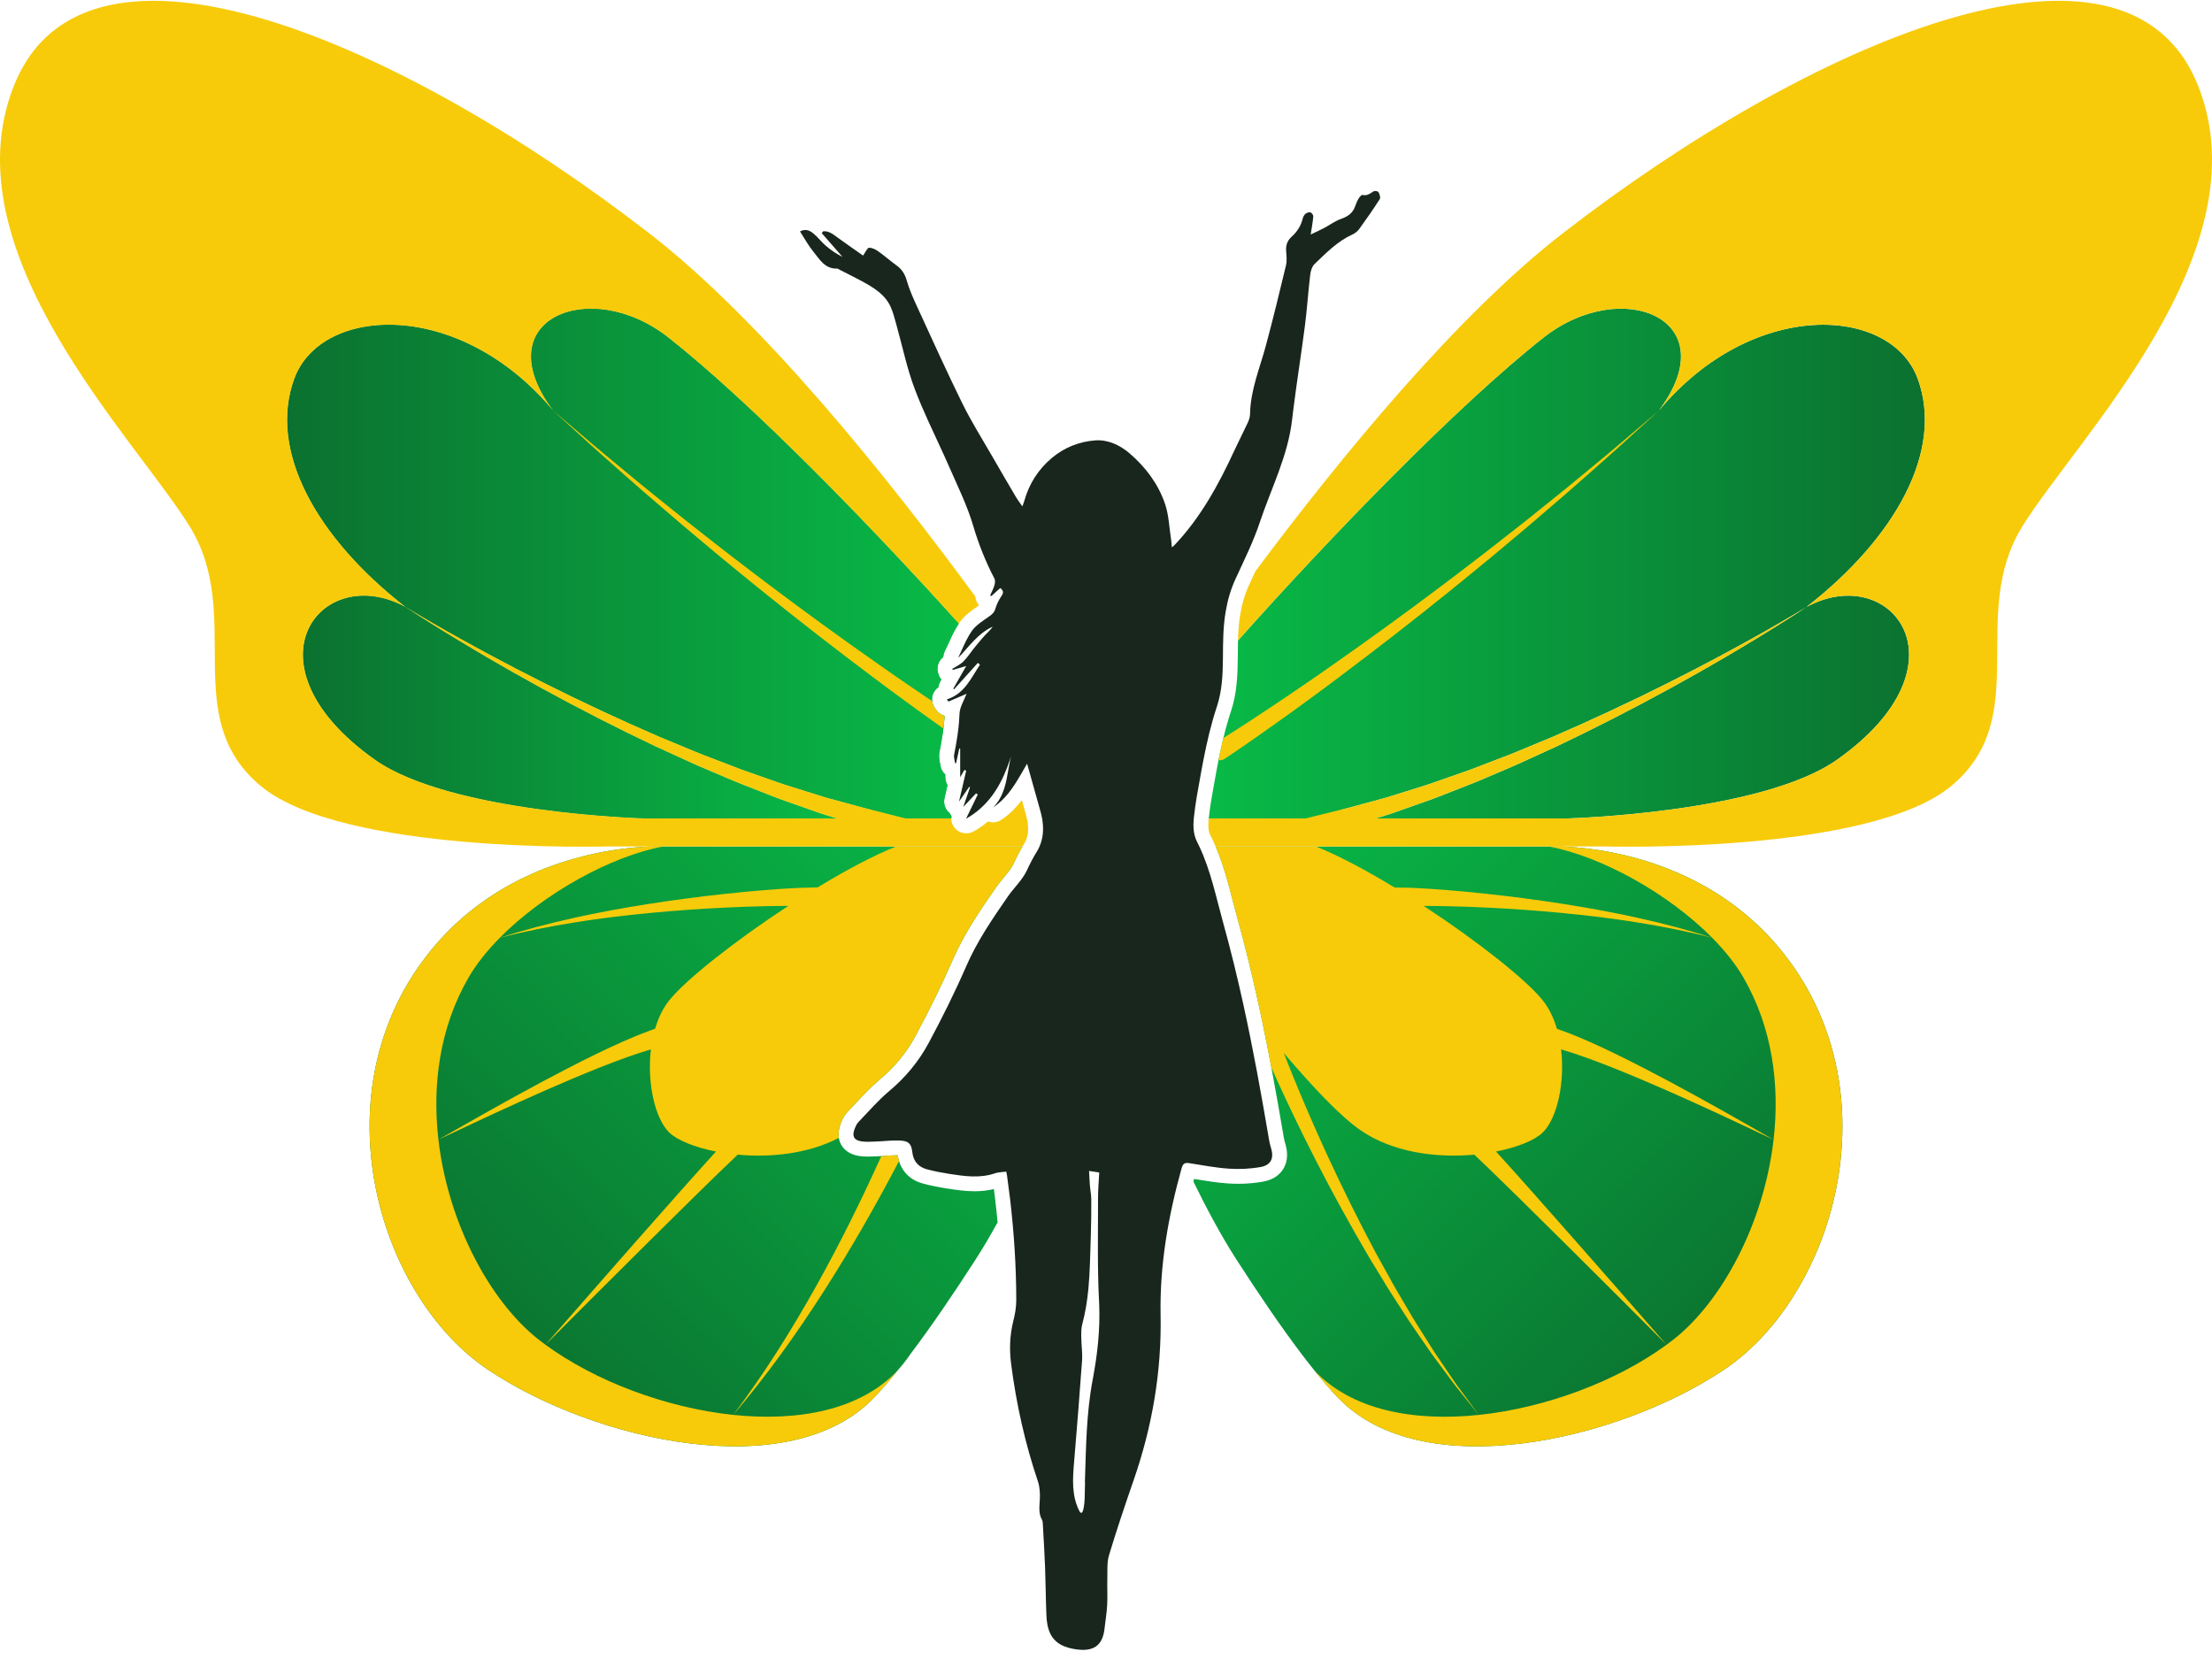 <svg xmlns="http://www.w3.org/2000/svg" width="200" height="150" viewBox="0 0 200 150" fill="none"><path d="M92.454 76.534C92.45 76.54 92.445 76.547 92.443 76.554C92.175 77.002 91.917 77.501 91.638 78.101C91.454 78.501 91.116 78.912 90.757 79.344C90.601 79.532 90.441 79.725 90.286 79.928C90.192 80.051 90.099 80.175 90.008 80.306C89.926 80.424 89.843 80.544 89.76 80.666C89.593 80.907 89.424 81.153 89.254 81.402C89.168 81.528 89.083 81.653 88.997 81.78C88.826 82.034 88.655 82.291 88.486 82.553C88.4 82.684 88.316 82.817 88.231 82.95C87.807 83.616 87.392 84.308 87.003 85.028C86.693 85.605 86.399 86.199 86.133 86.811C85.187 88.983 84.086 91.23 82.769 93.681C81.976 95.16 80.884 96.487 79.524 97.626C78.704 98.314 77.989 99.082 77.295 99.827C77.186 99.944 77.076 100.063 76.965 100.18C76.855 100.298 76.743 100.417 76.633 100.533C76.604 100.563 76.576 100.593 76.549 100.626C76.466 100.722 76.39 100.826 76.32 100.941C76.226 101.094 76.141 101.265 76.063 101.461C76.04 101.519 76.018 101.578 75.997 101.634C75.832 102.084 75.781 102.502 75.843 102.882C75.879 103.111 75.954 103.325 76.072 103.526C76.284 103.893 76.728 104.36 77.636 104.512C77.883 104.555 78.141 104.574 78.445 104.574C78.636 104.574 78.818 104.566 78.991 104.56C79.071 104.556 79.151 104.553 79.231 104.549C79.386 104.545 79.536 104.537 79.685 104.528C79.816 104.52 79.944 104.512 80.071 104.502C80.259 104.488 80.442 104.476 80.62 104.468C80.765 104.459 80.906 104.455 81.045 104.455C81.086 104.455 81.128 104.455 81.171 104.455C81.198 104.636 81.237 104.81 81.286 104.975C81.605 106.022 82.383 106.741 83.526 107.034C84.178 107.202 84.886 107.344 85.624 107.458C86.374 107.574 87.228 107.708 88.118 107.708C88.74 107.708 89.316 107.642 89.862 107.508C89.906 107.846 89.949 108.186 89.99 108.528V108.543C90.069 109.205 90.138 109.864 90.199 110.518C89.552 111.697 88.888 112.827 88.214 113.874C86.265 116.9 84.243 119.884 82.357 122.375H82.355C82.355 122.375 82.351 122.381 82.35 122.384C81.959 122.901 81.576 123.393 81.2 123.863C81.191 123.874 81.182 123.885 81.173 123.896L81.171 123.899C81.059 124.037 80.95 124.172 80.84 124.306C80.717 124.456 80.595 124.602 80.473 124.747C80.426 124.802 80.38 124.856 80.335 124.91C80.289 124.963 80.244 125.017 80.198 125.07C80.151 125.125 80.103 125.18 80.058 125.234C80.033 125.264 80.008 125.293 79.982 125.322C79.958 125.349 79.933 125.377 79.91 125.405C79.806 125.522 79.704 125.638 79.602 125.749C79.578 125.776 79.554 125.802 79.531 125.828C79.489 125.875 79.447 125.92 79.405 125.966C79.36 126.015 79.316 126.064 79.27 126.112C79.227 126.157 79.184 126.203 79.142 126.248C79.099 126.294 79.058 126.338 79.015 126.382C71.403 134.309 53.75 130.292 44.128 123.845C34.509 117.398 29.09 100.08 37.785 87.489C37.852 87.393 37.919 87.298 37.987 87.203C38.032 87.138 38.079 87.073 38.126 87.01C38.297 86.772 38.472 86.541 38.649 86.315C38.722 86.222 38.794 86.131 38.867 86.04C39.006 85.867 39.148 85.696 39.292 85.527C39.552 85.221 39.817 84.925 40.087 84.638C40.156 84.564 40.227 84.49 40.297 84.419C40.358 84.354 40.421 84.289 40.486 84.224C40.549 84.16 40.613 84.096 40.678 84.033C40.74 83.971 40.803 83.909 40.867 83.847C40.971 83.746 41.076 83.645 41.182 83.547C41.239 83.494 41.298 83.441 41.355 83.389C41.387 83.359 41.418 83.328 41.451 83.299C41.471 83.283 41.489 83.266 41.508 83.25C41.587 83.178 41.667 83.108 41.745 83.039C41.844 82.952 41.942 82.866 42.042 82.782C42.087 82.744 42.134 82.705 42.18 82.666C42.2 82.648 42.221 82.632 42.24 82.615C42.29 82.574 42.338 82.534 42.388 82.495C42.504 82.4 42.621 82.306 42.738 82.214C42.814 82.155 42.891 82.096 42.967 82.038C43.008 82.004 43.051 81.973 43.094 81.941C43.625 81.538 44.163 81.166 44.705 80.822C44.761 80.786 44.819 80.749 44.879 80.713C44.948 80.67 45.015 80.627 45.084 80.584C45.222 80.5 45.359 80.419 45.497 80.338C45.566 80.298 45.635 80.259 45.703 80.219C45.755 80.19 45.807 80.16 45.858 80.131C45.909 80.102 45.96 80.073 46.012 80.044C46.218 79.93 46.426 79.819 46.632 79.712C46.684 79.685 46.735 79.658 46.786 79.632C46.839 79.606 46.889 79.579 46.942 79.553C47.011 79.519 47.08 79.484 47.147 79.45C47.165 79.44 47.183 79.432 47.2 79.425C47.234 79.407 47.267 79.39 47.3 79.374L47.354 79.349C47.665 79.2 47.974 79.058 48.282 78.924C48.334 78.902 48.385 78.88 48.436 78.858C48.59 78.792 48.743 78.727 48.896 78.666C48.994 78.626 49.093 78.587 49.191 78.546C49.353 78.483 49.514 78.422 49.674 78.363C49.78 78.323 49.888 78.285 49.994 78.246C50.576 78.036 51.148 77.853 51.707 77.692C51.721 77.688 51.736 77.683 51.751 77.679C52.133 77.569 52.508 77.47 52.874 77.38L53.056 77.335C53.117 77.321 53.177 77.306 53.238 77.293C53.478 77.237 53.715 77.184 53.947 77.136C54.063 77.113 54.177 77.089 54.292 77.067C54.348 77.056 54.405 77.045 54.461 77.034C54.559 77.016 54.656 76.998 54.751 76.982C54.766 76.978 54.781 76.975 54.796 76.973C54.824 76.968 54.852 76.962 54.878 76.958C54.905 76.954 54.933 76.948 54.961 76.944C55.125 76.915 55.285 76.889 55.443 76.864C55.549 76.848 55.651 76.833 55.754 76.816C55.806 76.809 55.856 76.802 55.907 76.796C56.109 76.766 56.305 76.742 56.496 76.72C56.585 76.709 56.673 76.699 56.76 76.688C56.858 76.677 56.955 76.667 57.049 76.658C57.093 76.653 57.136 76.649 57.18 76.644C57.267 76.637 57.352 76.629 57.436 76.62C57.511 76.615 57.582 76.608 57.653 76.603C57.691 76.6 57.73 76.597 57.767 76.594C57.88 76.586 57.991 76.578 58.095 76.572C58.129 76.569 58.16 76.568 58.192 76.565C58.213 76.564 58.232 76.562 58.253 76.562C58.319 76.558 58.385 76.554 58.449 76.551C58.52 76.547 58.589 76.544 58.655 76.542C58.687 76.542 58.719 76.539 58.749 76.538C58.781 76.538 58.811 76.538 58.84 76.535C58.922 76.532 58.997 76.531 59.071 76.529C59.09 76.529 59.109 76.529 59.128 76.529C59.164 76.529 59.2 76.528 59.233 76.528C59.435 76.524 59.597 76.525 59.72 76.528C59.775 76.528 59.821 76.528 59.859 76.531C59.881 76.531 59.901 76.531 59.917 76.531C59.924 76.532 59.931 76.532 59.938 76.532C59.968 76.532 59.986 76.532 59.986 76.532H92.454V76.534Z" fill="url(#paint0_linear_44_1130)"></path><path d="M81.171 123.898C81.608 123.43 82.008 122.921 82.364 122.366C81.958 122.901 81.561 123.412 81.171 123.898Z" fill="url(#paint1_linear_44_1130)"></path><path d="M80.989 76.552C78.967 77.355 76.481 78.683 73.935 80.23L72.6 80.27C72.581 80.27 72.56 80.267 72.54 80.267C72.456 80.27 72.373 80.276 72.289 80.278L72.166 80.282C71.112 80.329 70.081 80.402 69.045 80.488C67.888 80.58 66.735 80.695 65.583 80.817C63.278 81.066 60.983 81.366 58.697 81.723C57.552 81.897 56.413 82.101 55.275 82.304L53.572 82.636C53.004 82.744 52.441 82.877 51.875 82.997C49.619 83.499 47.379 84.078 45.186 84.794C47.418 84.211 49.681 83.768 51.953 83.403C52.522 83.319 53.089 83.219 53.659 83.145L55.37 82.916C56.512 82.784 57.654 82.648 58.8 82.544C61.09 82.326 63.383 82.163 65.678 82.054C66.826 82.002 67.973 81.958 69.119 81.934C69.838 81.918 70.561 81.908 71.276 81.908C66.51 85.03 62.026 88.551 60.505 90.454C59.931 91.171 59.517 92.053 59.235 93.011L58.625 93.233H58.628C57.802 93.537 57.005 93.872 56.217 94.222C55.392 94.589 54.578 94.972 53.772 95.366C52.159 96.154 50.572 96.978 48.995 97.821C47.419 98.665 45.855 99.526 44.298 100.399L41.969 101.717L40.806 102.379L40.224 102.71C40.029 102.816 39.838 102.936 39.636 103.026C39.846 102.951 40.045 102.848 40.247 102.755L40.853 102.471L42.064 101.9L44.487 100.767C46.105 100.018 47.727 99.281 49.357 98.565C50.987 97.85 52.624 97.155 54.274 96.501C55.097 96.176 55.925 95.86 56.755 95.565C57.453 95.318 58.153 95.085 58.853 94.881C58.495 97.888 59.206 101.112 60.505 102.389C61.211 103.083 62.771 103.73 64.735 104.118C63.662 105.295 62.608 106.478 61.552 107.664L57.458 112.294C54.737 115.385 52.024 118.483 49.317 121.587C52.226 118.671 55.14 115.761 58.061 112.86L62.451 108.519C63.862 107.136 65.275 105.746 66.7 104.399C69.636 104.669 73.053 104.341 75.841 102.882C75.779 102.502 75.83 102.084 75.996 101.634C76.016 101.578 76.039 101.519 76.062 101.461C76.139 101.265 76.225 101.094 76.319 100.941C76.389 100.826 76.465 100.722 76.547 100.626C76.575 100.593 76.604 100.563 76.633 100.533C76.743 100.417 76.854 100.298 76.964 100.18C77.074 100.063 77.185 99.944 77.294 99.827C77.987 99.082 78.703 98.314 79.522 97.626C80.882 96.487 81.975 95.16 82.768 93.681C84.085 91.23 85.185 88.983 86.132 86.811C86.398 86.199 86.691 85.605 87.002 85.028C87.391 84.308 87.806 83.616 88.229 82.95C88.315 82.817 88.399 82.684 88.484 82.553C88.654 82.291 88.826 82.034 88.996 81.78C89.082 81.653 89.167 81.528 89.253 81.402C89.422 81.153 89.592 80.907 89.759 80.666C89.843 80.544 89.926 80.424 90.008 80.306C90.098 80.175 90.19 80.051 90.284 79.928C90.44 79.725 90.6 79.532 90.756 79.344C91.114 78.912 91.452 78.501 91.637 78.101C91.916 77.501 92.174 77.002 92.441 76.554L80.987 76.552H80.989ZM81.286 104.977C81.237 104.811 81.198 104.637 81.171 104.457C81.128 104.457 81.086 104.457 81.045 104.457C80.906 104.457 80.765 104.461 80.62 104.469C80.442 104.477 80.259 104.49 80.071 104.504C79.944 104.513 79.816 104.522 79.685 104.53C77.869 108.557 75.902 112.521 73.741 116.383C71.502 120.375 69.061 124.266 66.29 127.931C69.276 124.438 71.962 120.684 74.451 116.808C76.909 112.976 79.172 109.018 81.286 104.978V104.977ZM39.638 103.026C39.071 98.092 39.749 92.942 42.331 88.442C43.043 87.201 44.025 85.97 45.188 84.794C49.157 80.775 55.243 77.406 59.986 76.534C59.986 76.534 59.981 76.534 59.971 76.534C59.96 76.534 59.942 76.534 59.917 76.532C59.901 76.532 59.881 76.532 59.859 76.532C59.821 76.531 59.775 76.531 59.72 76.529C59.597 76.528 59.435 76.527 59.233 76.529C59.2 76.529 59.164 76.531 59.128 76.531C59.109 76.531 59.09 76.531 59.071 76.531C58.997 76.532 58.922 76.534 58.84 76.536C58.781 76.539 58.719 76.542 58.655 76.543C58.589 76.546 58.52 76.549 58.449 76.553C58.385 76.556 58.319 76.56 58.253 76.564C58.232 76.564 58.213 76.564 58.192 76.567C58.16 76.569 58.129 76.571 58.095 76.573C57.991 76.579 57.88 76.587 57.767 76.596C57.542 76.612 57.301 76.634 57.049 76.659C56.955 76.669 56.858 76.678 56.76 76.689C56.673 76.699 56.585 76.71 56.496 76.721C56.305 76.743 56.109 76.768 55.907 76.797C55.755 76.819 55.6 76.841 55.443 76.866C55.285 76.891 55.125 76.917 54.961 76.946C54.907 76.954 54.852 76.964 54.796 76.975C54.781 76.975 54.766 76.979 54.751 76.983C54.656 77 54.559 77.017 54.461 77.035C54.405 77.046 54.348 77.058 54.292 77.069C54.178 77.091 54.063 77.114 53.947 77.138C53.715 77.186 53.478 77.238 53.238 77.295C53.118 77.322 52.997 77.351 52.874 77.382C52.508 77.471 52.133 77.57 51.751 77.681C51.736 77.685 51.721 77.689 51.707 77.693C51.148 77.854 50.576 78.038 49.994 78.247C49.888 78.286 49.78 78.325 49.674 78.365C49.514 78.424 49.353 78.484 49.191 78.548C49.093 78.588 48.994 78.628 48.896 78.668C48.743 78.729 48.59 78.793 48.436 78.86C48.385 78.882 48.334 78.904 48.282 78.926C47.974 79.059 47.665 79.201 47.354 79.35C47.303 79.375 47.251 79.4 47.2 79.426C47.183 79.433 47.165 79.441 47.147 79.451C47.08 79.486 47.011 79.52 46.942 79.555C46.889 79.581 46.839 79.607 46.786 79.633C46.735 79.659 46.684 79.687 46.632 79.713C46.425 79.819 46.219 79.93 46.012 80.045C45.96 80.074 45.909 80.103 45.858 80.132C45.807 80.161 45.755 80.192 45.703 80.22C45.635 80.26 45.566 80.299 45.497 80.339C45.36 80.419 45.222 80.502 45.084 80.586C45.015 80.629 44.948 80.671 44.879 80.714C44.819 80.75 44.761 80.787 44.705 80.823C44.163 81.168 43.625 81.54 43.094 81.942C43.051 81.974 43.008 82.006 42.967 82.039C42.891 82.097 42.814 82.156 42.738 82.216C42.621 82.308 42.504 82.402 42.388 82.497C42.338 82.535 42.29 82.575 42.24 82.617C42.221 82.633 42.2 82.65 42.18 82.668C42.134 82.706 42.087 82.745 42.042 82.784C41.995 82.824 41.948 82.865 41.901 82.905C41.855 82.945 41.809 82.984 41.763 83.023C41.758 83.029 41.751 83.033 41.745 83.039C41.709 83.07 41.673 83.102 41.638 83.134C41.575 83.189 41.514 83.243 41.451 83.299C41.418 83.328 41.387 83.359 41.355 83.389C41.298 83.441 41.239 83.494 41.182 83.547C41.076 83.645 40.971 83.746 40.867 83.847C40.803 83.909 40.74 83.971 40.678 84.033C40.613 84.096 40.549 84.16 40.486 84.224C40.421 84.289 40.358 84.354 40.297 84.419C40.227 84.49 40.156 84.564 40.087 84.638C39.817 84.925 39.552 85.221 39.292 85.527C39.148 85.696 39.006 85.867 38.867 86.04C38.794 86.131 38.722 86.222 38.649 86.315C38.472 86.541 38.297 86.772 38.126 87.01C38.079 87.073 38.032 87.138 37.987 87.203C37.919 87.298 37.852 87.393 37.785 87.489C29.09 100.08 34.509 117.398 44.128 123.845C53.75 130.292 71.403 134.309 79.015 126.382C79.058 126.338 79.099 126.294 79.142 126.249C79.184 126.203 79.227 126.158 79.27 126.112C79.316 126.064 79.36 126.015 79.405 125.966C79.447 125.92 79.489 125.875 79.531 125.828C79.554 125.802 79.578 125.776 79.602 125.749C79.751 125.583 79.903 125.412 80.058 125.234C80.103 125.18 80.151 125.125 80.198 125.07C80.244 125.017 80.289 124.963 80.335 124.91C80.38 124.856 80.426 124.802 80.473 124.747C80.702 124.474 80.935 124.19 81.171 123.895C77.805 127.498 72.178 128.546 66.29 127.928C60.16 127.284 53.751 124.835 49.318 121.585C49.099 121.424 48.884 121.261 48.674 121.097C44.315 117.668 40.508 110.601 39.638 103.024V103.026Z" fill="#F7CB0A"></path><path opacity="0.94" d="M36.661 54.88C37.452 55.402 38.252 55.914 39.056 56.416L40.275 57.175L41.502 57.921C41.91 58.171 42.323 58.418 42.735 58.659L43.972 59.391C44.798 59.876 45.633 60.347 46.463 60.825C49.799 62.714 53.191 64.506 56.632 66.206L59.223 67.461L61.842 68.659C62.28 68.856 62.713 69.066 63.155 69.252L64.482 69.816L66.472 70.664C66.693 70.758 66.919 70.841 67.143 70.93L69.829 71.984C70.275 72.164 70.73 72.321 71.185 72.483L72.548 72.964L73.91 73.445C74.136 73.529 74.367 73.6 74.597 73.671L75.288 73.885L75.666 74.002H58.275C58.275 74.002 40.745 73.525 33.901 68.692C21.712 60.083 28.989 50.714 36.661 54.88Z" fill="url(#paint2_linear_44_1130)"></path><path opacity="0.94" d="M84.833 60.897L84.866 60.997C84.921 61.166 85.006 61.314 85.114 61.443C85.085 61.494 85.056 61.545 85.026 61.597C84.93 61.764 84.874 61.943 84.856 62.125C84.613 62.291 84.428 62.532 84.336 62.816C84.267 63.027 84.253 63.246 84.291 63.459C84.322 63.661 84.404 63.856 84.528 64.025C84.573 64.087 84.617 64.149 84.66 64.211C84.846 64.471 85.11 64.648 85.401 64.727C85.392 64.88 85.383 65.034 85.371 65.186C85.358 65.332 85.344 65.481 85.326 65.631C85.304 65.838 85.278 66.052 85.245 66.275C85.159 66.878 85.046 67.472 84.95 67.974C84.866 68.41 84.944 68.79 84.997 69.043C85.008 69.098 85.022 69.16 85.026 69.192C85.067 69.518 85.226 69.816 85.47 70.031V70.275C85.47 70.532 85.544 70.777 85.672 70.984C85.584 71.366 85.493 71.757 85.398 72.168C85.278 72.684 85.471 73.208 85.87 73.524C85.912 73.616 85.965 73.703 86.028 73.784C86.016 73.856 86.01 73.929 86.01 74.002H79.127C79.15 73.62 78.902 73.26 78.517 73.156L78.483 73.146L75.736 72.4L75.047 72.214C74.818 72.152 74.588 72.091 74.363 72.015L73.002 71.589L71.641 71.162C71.186 71.02 70.73 70.88 70.284 70.718L67.587 69.772C67.362 69.691 67.136 69.616 66.914 69.532L66.247 69.276L64.912 68.763L63.575 68.25C63.13 68.082 62.693 67.888 62.25 67.709L59.606 66.613L56.984 65.458C53.5 63.89 50.056 62.226 46.661 60.461C45.817 60.014 44.966 59.574 44.125 59.121L42.864 58.434C42.443 58.208 42.024 57.978 41.608 57.742L40.355 57.042L39.11 56.327C38.289 55.853 37.471 55.372 36.662 54.88C36.654 54.874 36.647 54.87 36.638 54.864C36.644 54.867 36.649 54.871 36.655 54.874C28.605 48.606 24.219 40.735 26.614 34.228C29.038 27.646 41.512 26.939 50.014 37.124C43.814 28.859 53.351 24.927 60.444 30.523C67.798 36.324 78.346 47.113 86.697 56.38C86.62 56.493 86.547 56.611 86.475 56.733C86.187 57.217 85.963 57.709 85.75 58.186C85.637 58.433 85.533 58.664 85.421 58.889C85.339 59.056 85.295 59.233 85.285 59.409C84.835 59.756 84.649 60.352 84.833 60.897Z" fill="url(#paint3_linear_44_1130)"></path><path d="M36.661 54.88C37.452 55.402 38.252 55.914 39.056 56.416L40.275 57.175L41.502 57.921C41.91 58.171 42.323 58.418 42.735 58.659L43.972 59.391C44.798 59.876 45.633 60.347 46.463 60.825C49.799 62.714 53.191 64.506 56.632 66.206L59.223 67.461L61.842 68.659C62.28 68.856 62.713 69.066 63.155 69.252L64.482 69.816L66.472 70.664C66.693 70.758 66.919 70.841 67.143 70.93L69.829 71.984C70.275 72.164 70.73 72.321 71.185 72.483L72.548 72.964L73.91 73.445C74.136 73.529 74.367 73.6 74.597 73.671L75.288 73.885L75.666 74.002H58.275C58.275 74.002 40.745 73.525 33.901 68.692C21.712 60.083 28.989 50.714 36.661 54.88Z" fill="url(#paint4_linear_44_1130)"></path><path d="M84.833 60.897L84.866 60.997C84.921 61.166 85.006 61.314 85.114 61.443C85.085 61.494 85.056 61.545 85.026 61.597C84.93 61.764 84.874 61.943 84.856 62.125C84.613 62.291 84.428 62.532 84.336 62.816C84.274 63.005 84.256 63.202 84.282 63.394C84.282 63.416 84.286 63.436 84.291 63.459C84.322 63.661 84.404 63.856 84.528 64.025C84.573 64.087 84.617 64.149 84.66 64.211C84.846 64.471 85.11 64.648 85.401 64.727C85.392 64.88 85.383 65.034 85.371 65.186C85.358 65.332 85.344 65.481 85.326 65.631C85.318 65.71 85.308 65.79 85.299 65.87C85.284 66.002 85.266 66.136 85.245 66.275C85.159 66.878 85.046 67.472 84.95 67.974C84.866 68.41 84.944 68.79 84.997 69.043C85.008 69.098 85.022 69.16 85.026 69.192C85.067 69.518 85.226 69.816 85.47 70.031V70.275C85.47 70.532 85.544 70.777 85.672 70.984C85.584 71.366 85.493 71.757 85.398 72.168C85.278 72.684 85.471 73.208 85.87 73.524C85.912 73.616 85.965 73.703 86.028 73.784C86.016 73.856 86.01 73.929 86.01 74.002H81.887L78.062 73.031L75.736 72.4L75.047 72.214C74.818 72.152 74.588 72.091 74.363 72.015L73.002 71.589L71.641 71.162C71.186 71.02 70.73 70.88 70.284 70.718L67.587 69.772C67.362 69.691 67.136 69.616 66.914 69.532L66.247 69.276L64.912 68.763L63.575 68.25C63.13 68.082 62.693 67.888 62.25 67.709L59.606 66.613L56.984 65.458C53.5 63.89 50.056 62.226 46.661 60.461C45.817 60.014 44.966 59.574 44.125 59.121L42.864 58.434C42.443 58.208 42.024 57.978 41.608 57.742L40.355 57.042L39.11 56.327C38.289 55.853 37.471 55.372 36.662 54.88C36.659 54.878 36.658 54.877 36.655 54.874C28.605 48.606 24.219 40.735 26.614 34.228C29.038 27.646 41.512 26.939 50.014 37.124C43.814 28.859 53.351 24.927 60.444 30.523C67.798 36.324 78.346 47.113 86.697 56.38C86.62 56.493 86.547 56.611 86.475 56.733C86.187 57.217 85.963 57.709 85.75 58.186C85.637 58.433 85.533 58.664 85.421 58.889C85.339 59.056 85.295 59.233 85.285 59.409C84.835 59.756 84.649 60.352 84.833 60.897Z" fill="url(#paint5_linear_44_1130)"></path><path opacity="0.94" d="M36.662 54.88C36.653 54.874 36.647 54.87 36.638 54.864C36.644 54.867 36.649 54.871 36.655 54.874C36.657 54.876 36.659 54.877 36.662 54.88Z" fill="url(#paint6_linear_44_1130)"></path><path d="M85.401 64.727C85.392 64.88 85.383 65.034 85.37 65.186C85.358 65.332 85.344 65.481 85.326 65.632C85.318 65.71 85.308 65.79 85.299 65.87C84.881 65.574 84.464 65.277 84.046 64.979C83.195 64.364 82.342 63.754 81.498 63.129L80.229 62.197L78.968 61.255C75.61 58.736 72.294 56.166 69.03 53.531C68.209 52.879 67.404 52.206 66.59 51.546C65.779 50.883 64.967 50.221 64.167 49.542L61.757 47.521C60.958 46.844 60.167 46.156 59.373 45.474C57.776 44.116 56.216 42.715 54.645 41.329C53.856 40.64 53.089 39.925 52.313 39.222L49.99 37.107L52.382 39.145C53.18 39.822 53.969 40.51 54.78 41.172C56.397 42.505 57.998 43.852 59.638 45.155C60.454 45.81 61.265 46.472 62.086 47.121L64.556 49.06C65.376 49.709 66.209 50.343 67.041 50.978C67.874 51.612 68.698 52.256 69.539 52.879C72.879 55.398 76.269 57.852 79.695 60.249L80.981 61.146L82.274 62.033C82.94 62.492 83.611 62.943 84.282 63.394C84.282 63.416 84.286 63.437 84.29 63.459C84.322 63.661 84.404 63.856 84.528 64.025C84.573 64.087 84.617 64.149 84.66 64.211C84.846 64.471 85.11 64.648 85.401 64.727Z" fill="#F7CB0A"></path><path d="M92.766 75.968C92.759 75.983 92.752 75.999 92.745 76.014C92.698 76.123 92.64 76.23 92.574 76.336C92.534 76.401 92.494 76.466 92.455 76.532H54.965C54.965 76.532 30.901 77.253 23.514 71.017C16.13 64.779 22.116 55.613 17.148 47.594C12.183 39.575 -4.652 22.78 1.232 7.815C7.766 -8.804 36.663 3.997 58.762 21.141C68.951 29.044 80.21 43.063 88.183 53.934C88.194 54.073 88.224 54.211 88.278 54.342C88.336 54.487 88.418 54.619 88.52 54.732C88.478 54.763 88.435 54.793 88.391 54.822C87.843 55.202 87.22 55.633 86.763 56.283C86.741 56.315 86.719 56.347 86.697 56.38C78.346 47.113 67.798 36.324 60.444 30.523C53.351 24.927 43.814 28.859 50.014 37.124C41.512 26.939 29.038 27.646 26.614 34.228C24.219 40.735 28.605 48.606 36.655 54.874C36.658 54.877 36.659 54.878 36.662 54.88C28.989 50.714 21.713 60.083 33.902 68.692C40.745 73.525 58.275 74.002 58.275 74.002H75.666L75.289 73.885L74.598 73.671C74.367 73.6 74.137 73.529 73.911 73.445L72.548 72.964L71.186 72.483C70.73 72.321 70.275 72.164 69.83 71.984L67.143 70.93C66.92 70.841 66.694 70.758 66.473 70.664L64.483 69.816L63.156 69.252C62.713 69.066 62.28 68.856 61.843 68.659L59.224 67.461L56.632 66.207C53.191 64.506 49.8 62.714 46.464 60.825C45.633 60.347 44.799 59.877 43.973 59.391L42.736 58.659C42.323 58.418 41.911 58.171 41.503 57.921L40.275 57.175L39.056 56.416C38.252 55.914 37.452 55.402 36.662 54.88C37.471 55.372 38.289 55.853 39.11 56.328L40.355 57.042L41.608 57.742C42.024 57.978 42.443 58.208 42.864 58.434L44.124 59.121C44.966 59.575 45.817 60.014 46.661 60.461C50.056 62.226 53.5 63.89 56.984 65.458L59.606 66.613L62.25 67.709C62.693 67.889 63.13 68.082 63.575 68.25L64.912 68.763L66.247 69.276L66.914 69.532C67.136 69.616 67.362 69.691 67.587 69.772L70.284 70.718C70.73 70.881 71.186 71.02 71.641 71.162L73.002 71.589L74.363 72.015C74.588 72.091 74.818 72.152 75.047 72.214L75.735 72.4L78.062 73.031L81.887 74.002H86.01C86.01 74.25 86.079 74.499 86.216 74.716C86.461 75.108 86.892 75.345 87.354 75.345H87.379C87.612 75.345 87.839 75.284 88.042 75.17C88.504 74.908 88.934 74.609 89.336 74.272C89.48 74.325 89.635 74.351 89.789 74.351C90.044 74.351 90.304 74.278 90.531 74.128C90.592 74.088 90.653 74.045 90.712 74.002C91.397 73.517 91.938 72.941 92.391 72.343C92.515 72.779 92.636 73.213 92.757 73.645C92.793 73.769 92.823 73.888 92.848 74.002C92.866 74.082 92.883 74.159 92.895 74.237C92.899 74.254 92.902 74.272 92.906 74.289C92.91 74.315 92.913 74.343 92.919 74.369C92.938 74.499 92.95 74.616 92.957 74.73C92.984 75.192 92.923 75.596 92.766 75.968Z" fill="#F7CB0A"></path><path d="M164.399 112.831C164.295 113.082 164.191 113.332 164.08 113.579C163.479 114.938 162.782 116.232 162.003 117.438C161.863 117.657 161.718 117.872 161.57 118.086C160.983 118.94 160.352 119.743 159.685 120.491C159.435 120.771 159.18 121.044 158.919 121.307C157.964 122.273 156.944 123.128 155.871 123.847C146.252 130.294 128.597 134.31 120.985 126.384C120.901 126.295 120.815 126.206 120.73 126.113C120.686 126.065 120.641 126.017 120.596 125.967C120.564 125.934 120.534 125.901 120.502 125.867C120.122 125.449 119.727 124.991 119.323 124.502C119.268 124.437 119.215 124.372 119.162 124.307C119.05 124.173 118.942 124.038 118.829 123.9V123.898C118.443 123.415 118.047 122.909 117.647 122.378C115.761 119.885 113.739 116.902 111.788 113.875C110.433 111.768 109.113 109.314 107.903 106.837C107.923 106.755 107.945 106.675 107.967 106.594C108.04 106.606 108.113 106.619 108.186 106.63C109.105 106.781 110.055 106.939 111.027 107.002C111.336 107.023 111.646 107.034 111.953 107.034C112.746 107.034 113.514 106.965 114.241 106.831C115.267 106.642 115.785 106.095 116.039 105.673C116.305 105.227 116.548 104.471 116.2 103.372C116.149 103.214 116.108 103.038 116.076 102.85C115.761 100.993 115.384 98.816 114.947 96.497C114.734 95.368 114.507 94.204 114.265 93.027C114.228 92.842 114.19 92.657 114.15 92.472C114.079 92.13 114.008 91.787 113.933 91.444C113.86 91.1 113.786 90.757 113.71 90.415C113.13 87.787 112.537 85.392 111.899 83.091C111.751 82.559 111.609 82.01 111.471 81.478C111.051 79.851 110.616 78.174 109.924 76.554C109.921 76.547 109.92 76.54 109.916 76.534H140.018C140.018 76.534 140.073 76.531 140.179 76.528C140.196 76.528 140.212 76.528 140.231 76.528H140.336C140.424 76.527 140.532 76.527 140.658 76.528C140.725 76.528 140.797 76.528 140.875 76.531C140.893 76.531 140.913 76.531 140.933 76.531C141.005 76.532 141.082 76.534 141.164 76.536C141.194 76.538 141.224 76.539 141.255 76.539C141.284 76.54 141.314 76.542 141.344 76.543C141.412 76.546 141.482 76.549 141.555 76.553C141.619 76.556 141.684 76.56 141.751 76.564C141.771 76.564 141.79 76.564 141.811 76.567C141.842 76.569 141.874 76.571 141.907 76.573C142.03 76.58 142.158 76.59 142.293 76.6C142.311 76.601 142.331 76.603 142.351 76.604C142.382 76.607 142.412 76.609 142.442 76.612C142.484 76.615 142.525 76.619 142.566 76.622C142.65 76.63 142.736 76.638 142.823 76.645C142.867 76.651 142.911 76.655 142.955 76.659C143.044 76.667 143.135 76.677 143.227 76.688C143.317 76.699 143.408 76.709 143.5 76.72C143.883 76.765 144.292 76.822 144.721 76.891C144.827 76.907 144.934 76.927 145.043 76.944C145.152 76.964 145.263 76.984 145.374 77.004C145.708 77.066 146.053 77.135 146.407 77.213C146.443 77.22 146.479 77.228 146.516 77.237C146.54 77.242 146.562 77.248 146.585 77.253C146.96 77.337 147.344 77.431 147.736 77.537C147.781 77.548 147.827 77.561 147.872 77.573C147.93 77.59 147.989 77.606 148.049 77.623C148.305 77.695 148.566 77.772 148.828 77.853C148.957 77.893 149.087 77.934 149.218 77.977C149.479 78.061 149.744 78.152 150.008 78.247C150.115 78.285 150.222 78.325 150.33 78.365C150.424 78.399 150.516 78.435 150.61 78.471C150.677 78.497 150.744 78.523 150.811 78.549C150.862 78.57 150.915 78.591 150.968 78.611C150.985 78.617 151 78.624 151.017 78.631C151.052 78.644 151.09 78.66 151.126 78.673C151.156 78.686 151.186 78.698 151.217 78.712C151.79 78.948 152.37 79.208 152.95 79.498C153.018 79.531 153.085 79.566 153.153 79.6C153.43 79.741 153.707 79.887 153.983 80.041C154.048 80.077 154.113 80.113 154.178 80.15C154.287 80.212 154.397 80.276 154.507 80.339L154.549 80.364C154.642 80.419 154.735 80.475 154.829 80.532C154.928 80.591 155.026 80.652 155.125 80.714C155.234 80.782 155.343 80.852 155.452 80.922C155.549 80.984 155.644 81.048 155.74 81.111C155.754 81.119 155.767 81.128 155.779 81.137C155.859 81.19 155.938 81.243 156.016 81.299C156.099 81.355 156.18 81.412 156.263 81.471C156.344 81.529 156.424 81.585 156.506 81.643C156.562 81.683 156.619 81.725 156.674 81.767C156.769 81.838 156.866 81.908 156.961 81.98C156.965 81.984 156.969 81.987 156.973 81.989C157.071 82.065 157.171 82.141 157.268 82.22C157.333 82.269 157.395 82.319 157.459 82.37C157.54 82.433 157.62 82.499 157.7 82.566C157.787 82.637 157.875 82.71 157.962 82.784C158.113 82.912 158.263 83.043 158.412 83.175C158.486 83.241 158.561 83.309 158.635 83.376C158.71 83.444 158.784 83.513 158.857 83.582C158.94 83.66 159.024 83.74 159.107 83.82C159.294 84.002 159.482 84.189 159.667 84.379C159.728 84.442 159.79 84.506 159.85 84.57C159.91 84.634 159.969 84.696 160.028 84.759C160.083 84.817 160.137 84.877 160.191 84.936C160.279 85.032 160.366 85.13 160.453 85.228C160.486 85.267 160.519 85.305 160.552 85.344C160.612 85.41 160.668 85.478 160.725 85.545C160.802 85.635 160.878 85.726 160.952 85.817C160.988 85.86 161.024 85.904 161.06 85.948C161.109 86.01 161.159 86.071 161.209 86.133C161.234 86.164 161.258 86.195 161.283 86.225C161.485 86.48 161.683 86.742 161.878 87.011C161.925 87.074 161.971 87.139 162.017 87.204C162.085 87.299 162.152 87.394 162.218 87.491C167.652 95.361 167.574 105.077 164.402 112.831H164.399Z" fill="url(#paint7_linear_44_1130)"></path><path d="M131.866 125.43C131.741 125.264 131.619 125.097 131.504 124.924L130.806 123.896L130.109 122.868C129.875 122.526 129.641 122.185 129.424 121.831L128.102 119.73C127.991 119.555 127.878 119.382 127.774 119.203L127.458 118.668L126.827 117.599L126.199 116.529C125.986 116.175 125.794 115.807 125.592 115.447L124.39 113.276L123.239 111.078C121.727 108.137 120.298 105.153 118.959 102.132C118.631 101.374 118.293 100.62 117.972 99.859C117.654 99.096 117.325 98.339 117.019 97.573L116.553 96.425L116.1 95.274C116.09 95.251 116.082 95.227 116.073 95.204C118.721 98.32 121.21 100.945 122.995 102.18C125.953 104.232 129.94 104.708 133.3 104.399C134.725 105.746 136.138 107.136 137.548 108.519L141.939 112.861C144.859 115.763 147.773 118.671 150.682 121.587C147.976 118.483 145.262 115.385 142.542 112.294L138.448 107.664C137.392 106.478 136.338 105.295 135.264 104.118C137.229 103.73 138.789 103.084 139.494 102.389C140.793 101.112 141.505 97.888 141.147 94.881C141.845 95.085 142.547 95.318 143.245 95.565C144.074 95.86 144.902 96.176 145.726 96.501C147.375 97.155 149.012 97.85 150.642 98.565C152.272 99.281 153.895 100.018 155.513 100.767L157.936 101.901L159.146 102.471L159.751 102.755C159.954 102.846 160.154 102.951 160.362 103.026C160.161 102.936 159.971 102.816 159.775 102.71L159.194 102.379L158.031 101.717L155.701 100.399C154.145 99.526 152.581 98.665 151.005 97.821C149.428 96.978 147.839 96.154 146.227 95.367C145.42 94.972 144.608 94.589 143.783 94.222C143 93.875 142.207 93.541 141.386 93.24H141.387L141.332 93.22C141.305 93.21 141.279 93.199 141.252 93.189C141.233 93.182 141.212 93.176 141.192 93.17L140.77 93.024C140.485 92.06 140.07 91.174 139.494 90.454C137.974 88.551 133.49 85.03 128.724 81.908C129.44 81.908 130.161 81.918 130.879 81.934C132.026 81.958 133.174 82.002 134.321 82.054C136.615 82.163 138.91 82.326 141.2 82.544C142.345 82.648 143.487 82.784 144.63 82.916L146.34 83.145C146.911 83.219 147.478 83.319 148.048 83.403C150.319 83.768 152.581 84.209 154.814 84.794C152.62 84.077 150.38 83.499 148.125 82.997C147.559 82.877 146.995 82.744 146.428 82.636L144.725 82.304C143.586 82.101 142.447 81.897 141.303 81.723C139.017 81.366 136.72 81.066 134.417 80.817C133.265 80.695 132.112 80.58 130.955 80.488C129.92 80.403 128.887 80.328 127.833 80.284H127.836C127.836 80.284 127.75 80.278 127.609 80.274C127.56 80.273 127.51 80.27 127.46 80.267H127.411H127.408C127.072 80.258 126.582 80.247 126.094 80.247C123.538 78.693 121.042 77.358 119.013 76.552L109.921 76.554C110.614 78.174 111.048 79.851 111.469 81.478C111.607 82.01 111.749 82.559 111.896 83.091C112.535 85.392 113.128 87.787 113.707 90.415C113.783 90.758 113.858 91.1 113.931 91.444C114.004 91.787 114.077 92.129 114.147 92.472C114.187 92.657 114.226 92.842 114.263 93.027C114.504 94.204 114.732 95.368 114.944 96.497L115.172 97.011L115.689 98.147C116.03 98.909 116.394 99.657 116.746 100.411C117.101 101.164 117.472 101.909 117.835 102.657C119.308 105.643 120.869 108.581 122.512 111.472L123.76 113.631L125.057 115.761C125.276 116.116 125.483 116.474 125.71 116.823L126.387 117.87L127.063 118.916L127.403 119.439C127.514 119.614 127.637 119.782 127.753 119.954L129.168 122.005C129.398 122.351 129.648 122.682 129.896 123.015L130.638 124.016L131.379 125.016C131.5 125.184 131.631 125.345 131.761 125.507L132.151 125.992L133.711 127.929L132.234 125.93L131.866 125.43Z" fill="#F7CB0A"></path><path d="M162.216 87.491C162.149 87.394 162.082 87.299 162.014 87.204C161.969 87.139 161.922 87.074 161.875 87.011C161.68 86.742 161.482 86.48 161.28 86.225C161.256 86.195 161.231 86.164 161.206 86.133C161.156 86.071 161.107 86.01 161.057 85.948C161.029 85.913 161.001 85.879 160.973 85.846C160.893 85.748 160.81 85.65 160.729 85.555C160.726 85.552 160.725 85.549 160.722 85.547C160.665 85.479 160.609 85.412 160.55 85.345C160.516 85.307 160.483 85.268 160.45 85.23C160.363 85.132 160.276 85.034 160.188 84.937C160.134 84.878 160.081 84.819 160.025 84.761C159.966 84.697 159.907 84.635 159.848 84.572C159.787 84.507 159.725 84.444 159.664 84.38C159.49 84.2 159.314 84.026 159.137 83.855C159.126 83.844 159.115 83.833 159.104 83.822C159.021 83.742 158.937 83.662 158.854 83.583C158.781 83.514 158.707 83.445 158.632 83.378C158.558 83.31 158.483 83.243 158.409 83.177C158.277 83.058 158.144 82.944 158.012 82.831C157.994 82.815 157.977 82.8 157.959 82.785C157.873 82.712 157.784 82.639 157.697 82.567C157.617 82.501 157.537 82.435 157.456 82.371C157.295 82.24 157.133 82.115 156.971 81.991C156.966 81.988 156.962 81.985 156.958 81.981C156.863 81.909 156.766 81.839 156.671 81.769C156.616 81.726 156.56 81.685 156.503 81.645C156.347 81.532 156.19 81.423 156.034 81.314C156.027 81.31 156.02 81.304 156.013 81.3C155.935 81.245 155.856 81.191 155.776 81.139C155.764 81.129 155.751 81.121 155.738 81.113C155.641 81.049 155.546 80.986 155.449 80.924C155.242 80.789 155.034 80.659 154.826 80.534C154.732 80.477 154.64 80.42 154.546 80.365L154.505 80.34C154.394 80.277 154.284 80.214 154.175 80.151C154.11 80.114 154.045 80.079 153.98 80.043C153.705 79.888 153.427 79.742 153.15 79.601C153.083 79.567 153.015 79.532 152.947 79.499C152.367 79.21 151.788 78.949 151.214 78.713C151.148 78.686 151.08 78.658 151.014 78.632C150.997 78.625 150.982 78.618 150.966 78.613C150.912 78.592 150.859 78.572 150.808 78.551C150.741 78.525 150.675 78.498 150.607 78.472C150.513 78.436 150.421 78.4 150.327 78.366C150.219 78.326 150.112 78.286 150.006 78.249C149.741 78.154 149.476 78.063 149.215 77.979C149.084 77.936 148.955 77.894 148.825 77.855C148.563 77.773 148.302 77.696 148.046 77.624C147.941 77.595 147.836 77.566 147.733 77.539C147.341 77.433 146.958 77.339 146.583 77.255C146.523 77.241 146.464 77.227 146.405 77.215C146.05 77.136 145.705 77.067 145.372 77.005C145.148 76.965 144.93 76.927 144.718 76.892C144.289 76.823 143.881 76.767 143.497 76.721C143.405 76.71 143.314 76.699 143.224 76.689C143.132 76.678 143.041 76.669 142.953 76.66C142.775 76.642 142.604 76.627 142.439 76.614C142.388 76.609 142.339 76.605 142.29 76.601C142.155 76.591 142.027 76.582 141.904 76.575C141.871 76.572 141.839 76.571 141.808 76.568C141.787 76.567 141.768 76.565 141.748 76.565C141.682 76.561 141.616 76.557 141.553 76.554C141.48 76.55 141.409 76.547 141.342 76.545C141.28 76.542 141.219 76.54 141.161 76.538C141.08 76.535 141.002 76.534 140.931 76.532C140.91 76.532 140.891 76.532 140.873 76.532C140.795 76.531 140.722 76.529 140.655 76.529C140.529 76.528 140.422 76.528 140.333 76.529C140.273 76.529 140.22 76.529 140.176 76.529C140.07 76.532 140.015 76.535 140.015 76.535C144.758 77.408 150.843 80.776 154.813 84.795C155.975 85.971 156.957 87.203 157.668 88.444C160.252 92.944 160.929 98.094 160.362 103.027C159.492 110.603 155.685 117.671 151.326 121.1C151.117 121.264 150.901 121.427 150.681 121.588C146.25 124.838 139.841 127.287 133.711 127.931C127.823 128.548 122.196 127.502 118.831 123.898C118.996 124.105 119.16 124.306 119.323 124.503C119.727 124.992 120.121 125.45 120.502 125.868C120.578 125.952 120.654 126.035 120.73 126.115C120.815 126.207 120.901 126.297 120.985 126.385C128.597 134.312 146.252 130.295 155.871 123.848C156.944 123.13 157.964 122.275 158.919 121.308C159.179 121.045 159.434 120.772 159.685 120.492C160.352 119.745 160.983 118.941 161.57 118.088C161.718 117.874 161.861 117.659 162.003 117.439C162.782 116.233 163.479 114.94 164.08 113.58C164.191 113.333 164.295 113.084 164.399 112.833C167.571 105.079 167.65 95.362 162.216 87.492V87.491Z" fill="#F7CB0A"></path><path d="M166.099 68.692C159.255 73.525 141.726 74.002 141.726 74.002H124.369L124.689 73.903L125.38 73.688C125.61 73.617 125.842 73.546 126.066 73.463L127.43 72.98L128.793 72.499C129.247 72.339 129.702 72.182 130.147 72L132.835 70.947C133.059 70.858 133.284 70.774 133.506 70.68L134.169 70.398L135.496 69.834L136.821 69.269C137.264 69.082 137.697 68.873 138.136 68.677L140.755 67.478L143.346 66.223C146.787 64.523 150.179 62.73 153.514 60.842C154.344 60.363 155.18 59.893 156.004 59.408L157.242 58.677C157.655 58.434 158.066 58.189 158.475 57.938L159.702 57.192L160.921 56.432C161.734 55.925 162.54 55.409 163.339 54.882C162.522 55.38 161.698 55.865 160.869 56.344L159.623 57.058L158.371 57.759C157.955 57.994 157.535 58.225 157.113 58.452L155.853 59.137C155.011 59.592 154.162 60.031 153.316 60.479C149.922 62.242 146.478 63.907 142.993 65.474L140.373 66.63L137.727 67.727C137.285 67.906 136.849 68.098 136.402 68.266L135.067 68.779L133.732 69.292L133.064 69.549C132.841 69.634 132.615 69.709 132.391 69.788L129.694 70.734C129.247 70.898 128.792 71.038 128.338 71.18L126.977 71.606L125.615 72.033C125.389 72.108 125.16 72.168 124.93 72.23L124.243 72.416L121.494 73.162L121.457 73.173C121.449 73.173 121.441 73.177 121.432 73.18C121.066 73.293 120.835 73.638 120.85 74.002H109.29C109.366 73.313 109.443 72.751 109.536 72.236L109.635 71.665C109.741 71.061 109.85 70.438 109.963 69.829C109.964 69.822 109.966 69.815 109.967 69.806C110.028 69.48 110.079 69.209 110.129 68.954C110.144 68.879 110.158 68.804 110.173 68.731C110.182 68.68 110.193 68.629 110.203 68.579C110.283 68.186 110.362 67.813 110.442 67.457C110.498 67.207 110.555 66.965 110.611 66.73C110.826 65.845 111.05 65.058 111.301 64.305C111.84 62.674 111.899 61.081 111.916 59.459C111.917 59.325 111.917 59.19 111.919 59.057C111.923 58.662 111.924 58.282 111.934 57.909C120.472 48.328 131.796 36.647 139.558 30.523C146.651 24.927 156.188 28.859 149.988 37.124C158.488 26.939 170.963 27.646 173.388 34.228C175.783 40.737 171.393 48.612 163.34 54.881C171.01 50.713 178.291 60.083 166.099 68.692Z" fill="url(#paint8_linear_44_1130)"></path><path d="M182.852 47.594C177.886 55.613 183.872 64.779 176.486 71.017C169.101 77.253 145.035 76.532 145.035 76.532H109.912C109.834 76.349 109.752 76.164 109.666 75.982C109.662 75.975 109.658 75.967 109.655 75.96C109.651 75.952 109.647 75.944 109.644 75.937C109.579 75.8 109.51 75.658 109.437 75.517C109.267 75.184 109.216 74.759 109.274 74.14C109.277 74.119 109.28 74.1 109.28 74.079L109.285 74.038C109.285 74.026 109.285 74.013 109.29 74.002H118.035L122.186 72.975L122.201 72.971L124.243 72.416L124.93 72.23C125.16 72.168 125.389 72.108 125.615 72.033L126.976 71.606L128.337 71.18C128.791 71.038 129.246 70.898 129.693 70.734L132.391 69.789C132.614 69.709 132.841 69.634 133.064 69.549L133.731 69.292L135.067 68.779L136.402 68.266C136.848 68.098 137.284 67.906 137.727 67.727L140.372 66.63L142.993 65.474C146.478 63.907 149.922 62.242 153.316 60.479C154.161 60.031 155.011 59.592 155.852 59.137L157.113 58.452C157.535 58.225 157.954 57.994 158.371 57.759L159.623 57.058L160.868 56.344C161.697 55.866 162.522 55.38 163.338 54.883C162.54 55.409 161.733 55.925 160.921 56.432L159.701 57.192L158.474 57.938C158.066 58.189 157.655 58.434 157.241 58.677L156.004 59.408C155.179 59.893 154.343 60.363 153.513 60.842C150.178 62.73 146.787 64.523 143.346 66.223L140.754 67.478L138.135 68.677C137.697 68.873 137.264 69.083 136.821 69.269L135.495 69.834L134.169 70.398L133.505 70.681C133.283 70.774 133.058 70.859 132.835 70.947L130.147 72C129.701 72.182 129.246 72.339 128.793 72.499L127.43 72.981L126.066 73.463C125.841 73.546 125.609 73.617 125.379 73.688L124.688 73.903L124.368 74.002H141.725C141.725 74.002 159.255 73.525 166.098 68.692C178.29 60.083 171.009 50.713 163.34 54.881C171.393 48.612 175.783 40.737 173.387 34.228C170.963 27.646 158.488 26.939 149.988 37.124C156.187 28.859 146.65 24.927 139.557 30.523C131.795 36.647 120.472 48.328 111.933 57.909C111.939 57.739 111.944 57.57 111.951 57.403C111.983 56.714 112.045 56.101 112.142 55.531C112.142 55.521 112.146 55.513 112.147 55.504C112.304 54.556 112.558 53.709 112.922 52.915C113.074 52.585 113.226 52.259 113.38 51.929C113.423 51.835 113.468 51.74 113.511 51.645C121.339 41.161 131.752 28.501 141.238 21.141C163.34 3.997 192.234 -8.804 198.768 7.815C204.652 22.78 187.818 39.575 182.852 47.594Z" fill="#F7CB0A"></path><path d="M149.988 37.124L147.664 39.239C146.888 39.942 146.121 40.656 145.332 41.346C143.761 42.731 142.201 44.132 140.605 45.49C139.81 46.173 139.019 46.861 138.219 47.539L135.811 49.559C135.011 50.237 134.198 50.899 133.387 51.562C132.573 52.224 131.769 52.896 130.948 53.549C127.684 56.183 124.367 58.753 121.01 61.272L119.749 62.215L118.481 63.147C117.637 63.772 116.783 64.382 115.93 64.996C114.219 66.219 112.509 67.424 110.743 68.6C110.568 68.717 110.365 68.759 110.172 68.731C110.182 68.68 110.193 68.629 110.203 68.579C110.283 68.186 110.361 67.813 110.441 67.457C110.498 67.207 110.554 66.965 110.611 66.73C112.117 65.783 113.619 64.796 115.107 63.806C115.973 63.223 116.843 62.644 117.703 62.049L118.996 61.164L120.282 60.267C123.708 57.869 127.098 55.415 130.439 52.896C131.279 52.272 132.104 51.629 132.937 50.996C133.769 50.36 134.602 49.726 135.421 49.076L137.893 47.139C138.712 46.488 139.524 45.828 140.341 45.173C141.979 43.869 143.582 42.522 145.197 41.188C146.008 40.526 146.797 39.839 147.597 39.161L149.988 37.124Z" fill="#F7CB0A"></path><path d="M124.64 17.375C124.595 17.288 124.304 17.235 124.204 17.295C123.886 17.488 123.613 17.727 123.187 17.626C123.1 17.605 122.926 17.814 122.845 17.946C122.719 18.151 122.62 18.378 122.544 18.607C122.333 19.249 121.882 19.574 121.249 19.794C120.703 19.984 120.219 20.354 119.699 20.628C119.319 20.828 118.926 21.002 118.508 21.201C118.605 20.571 118.701 20.071 118.741 19.566C118.751 19.445 118.598 19.237 118.479 19.201C118.351 19.162 118.144 19.242 118.03 19.339C117.911 19.438 117.824 19.61 117.786 19.766C117.623 20.424 117.281 20.96 116.78 21.407C116.393 21.754 116.245 22.186 116.288 22.711C116.322 23.136 116.369 23.587 116.273 23.992C115.692 26.417 115.103 28.841 114.455 31.249C113.906 33.296 113.059 35.269 113.025 37.438C113.022 37.707 112.924 37.991 112.808 38.239C112.425 39.068 112 39.877 111.618 40.706C110.186 43.813 108.558 46.797 106.177 49.304C106.123 49.36 106.056 49.402 105.95 49.487C105.927 49.229 105.923 49.045 105.896 48.864C105.719 47.745 105.69 46.572 105.323 45.518C104.707 43.735 103.576 42.231 102.137 40.994C101.249 40.23 100.165 39.732 99.014 39.819C97.594 39.924 96.251 40.452 95.131 41.384C93.88 42.426 93.039 43.749 92.602 45.323C92.566 45.453 92.511 45.578 92.436 45.784C92.216 45.465 92.031 45.231 91.88 44.977C91.125 43.695 90.372 42.41 89.63 41.118C88.748 39.585 87.801 38.082 87.02 36.495C85.615 33.637 84.303 30.732 82.971 27.837C82.599 27.028 82.224 26.208 81.981 25.356C81.811 24.753 81.523 24.327 81.032 23.974C80.477 23.576 79.967 23.118 79.41 22.725C79.167 22.555 78.85 22.391 78.574 22.401C78.417 22.408 78.276 22.775 78.035 23.107C77.271 22.569 76.465 22.015 75.677 21.439C75.293 21.156 74.928 20.87 74.434 20.912C74.387 20.967 74.341 21.021 74.294 21.076C74.922 21.793 75.547 22.507 76.174 23.224C75.605 22.951 75.099 22.593 74.632 22.189C74.254 21.859 73.95 21.444 73.564 21.126C73.248 20.864 72.867 20.647 72.331 20.922C72.749 21.565 73.082 22.194 73.525 22.733C74.099 23.43 74.569 24.324 75.69 24.286C75.772 24.283 75.859 24.36 75.941 24.403C76.585 24.733 77.235 25.05 77.872 25.394C78.96 25.984 80.039 26.605 80.559 27.813C80.771 28.305 80.899 28.837 81.046 29.356C81.596 31.309 82.001 33.314 82.72 35.203C83.074 36.136 83.47 37.055 83.881 37.966C84.527 39.395 85.211 40.808 85.838 42.245C86.597 43.982 87.448 45.7 87.983 47.509C88.479 49.187 89.107 50.775 89.914 52.312C90.001 52.478 89.965 52.744 89.906 52.94C89.813 53.25 89.653 53.541 89.522 53.84C89.561 53.855 89.598 53.873 89.637 53.89C89.907 53.646 90.18 53.403 90.443 53.167C90.773 53.429 90.729 53.626 90.536 53.91C90.299 54.259 90.107 54.658 89.988 55.062C89.896 55.376 89.712 55.533 89.474 55.706C89.456 55.718 89.435 55.732 89.417 55.746C88.863 56.139 88.241 56.519 87.863 57.057C87.78 57.174 87.703 57.295 87.63 57.419C87.242 58.07 86.965 58.8 86.627 59.485C87.124 58.982 87.573 58.42 88.068 57.912C88.557 57.41 89.092 56.958 89.763 56.658C89.564 56.952 89.296 57.177 89.063 57.43C88.822 57.694 88.59 57.967 88.364 58.243C88.285 58.335 88.209 58.43 88.133 58.524C87.788 58.949 87.491 59.42 87.107 59.806C86.829 60.085 86.444 60.256 86.106 60.475C86.117 60.508 86.128 60.542 86.139 60.575C86.522 60.462 86.909 60.349 87.362 60.216C86.947 60.942 86.569 61.604 86.191 62.264C86.213 62.285 86.237 62.304 86.26 62.325C86.978 61.528 87.697 60.731 88.416 59.934C88.478 59.989 88.54 60.045 88.604 60.101C87.793 61.306 87.226 62.719 85.614 63.235C85.662 63.301 85.709 63.367 85.755 63.434C86.311 63.194 86.868 62.954 87.394 62.728C87.177 63.308 86.775 63.923 86.754 64.55C86.746 64.8 86.731 65.048 86.71 65.296C86.677 65.689 86.631 66.08 86.576 66.468C86.491 67.06 86.383 67.644 86.27 68.232C86.222 68.48 86.326 68.759 86.36 69.023C86.389 69.015 86.416 69.005 86.447 68.996C86.544 68.555 86.64 68.112 86.736 67.671C86.762 67.679 86.79 67.686 86.816 67.693V70.277C86.968 70.012 87.081 69.817 87.193 69.623C87.249 69.64 87.306 69.656 87.362 69.673C87.153 70.569 86.944 71.466 86.71 72.476C87.044 71.993 87.338 71.569 87.63 71.147C87.656 71.155 87.684 71.165 87.71 71.174C87.517 71.733 87.325 72.292 87.093 72.963C87.532 72.495 87.891 72.116 88.248 71.735C88.302 71.769 88.354 71.8 88.406 71.833C88.052 72.568 87.696 73.303 87.357 74.005H87.382C89.238 72.949 90.329 71.308 91.061 69.396C91.141 69.19 91.216 68.981 91.286 68.768C91.332 68.632 91.377 68.494 91.42 68.355C91.383 68.501 91.351 68.645 91.319 68.793C91.274 69.02 91.232 69.248 91.192 69.478C90.97 70.744 90.783 72.014 89.791 73.009C90.886 72.284 91.576 71.255 92.232 70.14C92.32 69.99 92.409 69.84 92.497 69.686C92.618 69.475 92.74 69.263 92.865 69.049C92.976 69.444 93.085 69.831 93.192 70.213C93.253 70.43 93.314 70.646 93.373 70.86C93.602 71.679 93.828 72.48 94.054 73.28C94.123 73.521 94.18 73.762 94.222 74.002H94.231C94.233 74.041 94.237 74.078 94.242 74.117C94.242 74.119 94.242 74.121 94.242 74.122C94.269 74.3 94.29 74.476 94.3 74.654C94.338 75.294 94.253 75.921 93.988 76.532V76.535L93.978 76.556C93.905 76.721 93.82 76.885 93.719 77.046C93.395 77.569 93.12 78.108 92.861 78.668C92.454 79.55 91.682 80.256 91.116 81.073C89.728 83.08 88.354 85.086 87.368 87.35C86.336 89.72 85.18 92.042 83.956 94.32C83.063 95.981 81.859 97.426 80.389 98.659C79.385 99.501 78.518 100.512 77.607 101.463C77.478 101.599 77.385 101.782 77.312 101.967C77.294 102.011 77.278 102.054 77.261 102.098C77.029 102.729 77.202 103.082 77.86 103.192C78.293 103.265 78.748 103.225 79.192 103.212C79.884 103.19 80.579 103.097 81.268 103.119C81.319 103.122 81.368 103.123 81.419 103.126C82.172 103.17 82.4 103.425 82.487 104.173C82.586 105.03 83.061 105.534 83.858 105.738C84.506 105.904 85.165 106.034 85.827 106.136C87.211 106.351 88.597 106.555 89.979 106.08C90.285 105.976 90.628 105.982 90.984 105.933C91.016 106.1 91.039 106.205 91.054 106.311C91.152 107.005 91.242 107.696 91.325 108.39C91.682 111.439 91.885 114.497 91.887 117.569C91.887 118.196 91.772 118.835 91.618 119.446C91.296 120.733 91.254 122.028 91.423 123.332C91.89 126.946 92.676 130.486 93.844 133.941C94.01 134.432 94.04 134.99 94.02 135.513C93.995 136.165 93.868 136.806 94.216 137.422C94.291 137.557 94.284 137.748 94.294 137.914C94.364 139.193 94.446 140.472 94.493 141.752C94.546 143.168 94.553 144.585 94.609 146C94.654 147.207 94.944 148.319 96.195 148.84C96.644 149.027 97.152 149.125 97.641 149.164C99.005 149.27 99.71 148.646 99.865 147.269C99.945 146.547 100.069 145.829 100.107 145.105C100.149 144.329 100.098 143.547 100.12 142.769C100.14 142.048 100.07 141.287 100.273 140.614C100.96 138.332 101.724 136.072 102.504 133.819C104.18 128.981 105.035 124.023 104.936 118.891C104.849 114.366 105.63 109.95 106.843 105.601C106.905 105.385 106.988 105.256 107.112 105.196C107.214 105.145 107.344 105.139 107.514 105.165C108.712 105.35 109.908 105.586 111.112 105.666C112.066 105.728 113.054 105.687 113.993 105.514C114.938 105.339 115.204 104.691 114.916 103.784C114.843 103.555 114.787 103.316 114.747 103.079C114.045 98.938 113.298 94.807 112.394 90.707C111.858 88.277 111.268 85.857 110.6 83.454C109.956 81.136 109.482 78.755 108.449 76.557C108.446 76.55 108.442 76.543 108.439 76.536V76.534C108.377 76.4 108.311 76.265 108.242 76.132C107.9 75.464 107.869 74.734 107.938 74.005C107.942 73.966 107.947 73.928 107.951 73.889C108.02 73.259 108.102 72.63 108.211 72.007C108.353 71.2 108.493 70.394 108.642 69.589C108.697 69.291 108.752 68.994 108.811 68.699C109.13 67.075 109.502 65.465 110.026 63.886C110.506 62.435 110.559 60.944 110.573 59.449C110.579 58.746 110.578 58.043 110.611 57.344C110.643 56.653 110.706 55.974 110.819 55.309C110.986 54.298 111.264 53.316 111.704 52.359C112.479 50.669 113.319 48.992 113.903 47.234C114.928 44.157 116.449 41.237 116.827 37.945C116.863 37.634 116.902 37.324 116.939 37.015C117.256 34.479 117.663 31.956 117.99 29.423C118.184 27.908 118.279 26.38 118.462 24.862C118.503 24.515 118.624 24.097 118.861 23.869C119.908 22.867 120.927 21.818 122.282 21.2C122.511 21.095 122.741 20.917 122.889 20.715C123.533 19.825 124.162 18.926 124.753 18.003C124.84 17.867 124.738 17.561 124.642 17.379L124.64 17.375ZM98.793 124.759C98.219 127.802 98.194 130.877 98.094 133.95C98.094 133.983 98.097 134.015 98.103 134.048L98.083 134.986L98.074 135.362L98.072 135.479C98.072 135.479 98.072 135.485 98.072 135.495C98.063 135.667 97.979 137.283 97.597 136.634C96.87 135.212 96.989 133.679 97.119 132.147C97.372 129.101 97.621 126.055 97.836 123.008C97.884 122.324 97.771 121.631 97.764 120.942C97.76 120.533 97.75 120.107 97.856 119.72C98.142 118.658 98.306 117.587 98.41 116.509C98.556 114.94 98.571 113.358 98.626 111.779C98.665 110.663 98.672 109.542 98.668 108.424C98.665 108.021 98.578 107.618 98.546 107.214C98.51 106.772 98.494 106.328 98.468 105.871C98.858 105.929 99.099 105.967 99.389 106.011C99.352 106.765 99.278 107.541 99.28 108.316C99.287 111.429 99.208 114.547 99.372 117.652C99.378 117.759 99.382 117.867 99.387 117.974C99.477 120.277 99.216 122.523 98.794 124.762L98.793 124.759Z" fill="#18261D"></path><defs><linearGradient id="paint0_linear_44_1130" x1="42.413" y1="122.639" x2="90.479" y2="74.559" gradientUnits="userSpaceOnUse"><stop stop-color="#0B7130"></stop><stop offset="1" stop-color="#08BA47"></stop></linearGradient><linearGradient id="paint1_linear_44_1130" x1="81.087" y1="123.812" x2="82.449" y2="122.45" gradientUnits="userSpaceOnUse"><stop stop-color="#0B9740"></stop><stop offset="0.32" stop-color="#0B923E"></stop><stop offset="0.65" stop-color="#0B8639"></stop><stop offset="0.99" stop-color="#0B7130"></stop><stop offset="1" stop-color="#0B7130"></stop></linearGradient><linearGradient id="paint2_linear_44_1130" x1="28.313" y1="56.099" x2="71.577" y2="81.083" gradientUnits="userSpaceOnUse"><stop stop-color="#2F9538"></stop><stop offset="1" stop-color="#08BA47"></stop></linearGradient><linearGradient id="paint3_linear_44_1130" x1="28.376" y1="30.994" x2="90.222" y2="66.71" gradientUnits="userSpaceOnUse"><stop stop-color="#2F9538"></stop><stop offset="1" stop-color="#08BA47"></stop></linearGradient><linearGradient id="paint4_linear_44_1130" x1="27.39" y1="63.931" x2="75.666" y2="63.931" gradientUnits="userSpaceOnUse"><stop stop-color="#0B7130"></stop><stop offset="1" stop-color="#08BA47"></stop></linearGradient><linearGradient id="paint5_linear_44_1130" x1="25.962" y1="50.956" x2="86.697" y2="50.956" gradientUnits="userSpaceOnUse"><stop stop-color="#0B7130"></stop><stop offset="1" stop-color="#08BA47"></stop></linearGradient><linearGradient id="paint6_linear_44_1130" x1="36.662" y1="54.873" x2="36.638" y2="54.873" gradientUnits="userSpaceOnUse"><stop stop-color="#08BA47"></stop><stop offset="1" stop-color="#2F9538"></stop></linearGradient><linearGradient id="paint7_linear_44_1130" x1="110.691" y1="75.756" x2="157.574" y2="122.654" gradientUnits="userSpaceOnUse"><stop stop-color="#08BA47"></stop><stop offset="1" stop-color="#0B7130"></stop></linearGradient><linearGradient id="paint8_linear_44_1130" x1="109.29" y1="50.956" x2="174.04" y2="50.956" gradientUnits="userSpaceOnUse"><stop stop-color="#08BA47"></stop><stop offset="1" stop-color="#0B7130"></stop></linearGradient></defs></svg>
